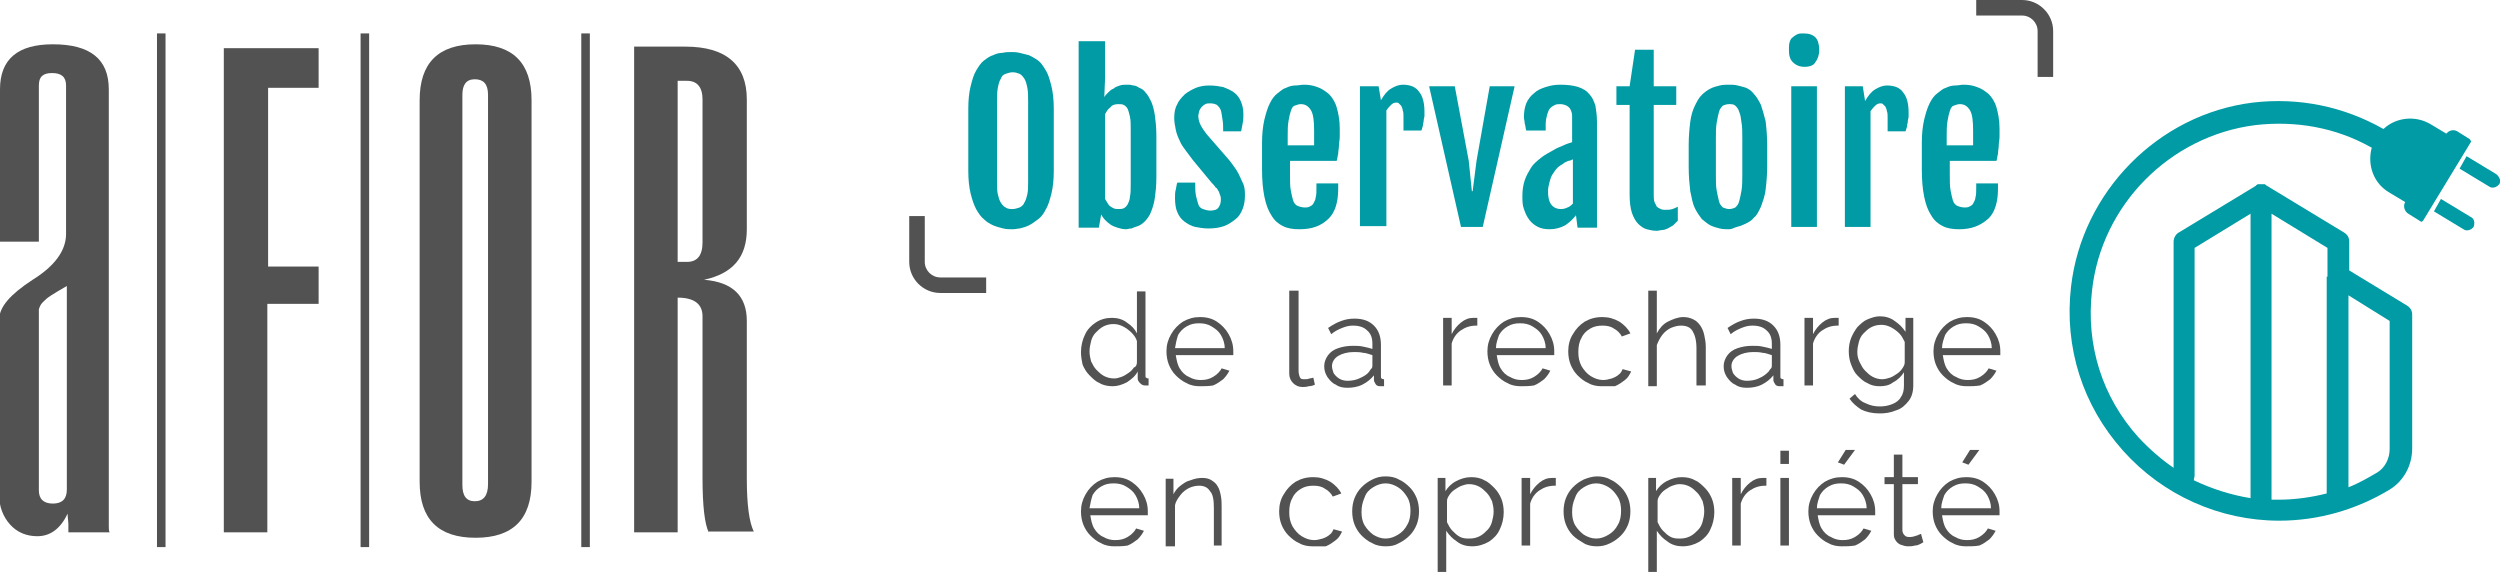 <svg xmlns="http://www.w3.org/2000/svg" xmlns:xlink="http://www.w3.org/1999/xlink" id="Calque_1" x="0px" y="0px" viewBox="0 0 321.7 73.7" style="enable-background:new 0 0 321.7 73.7;" xml:space="preserve"><style type="text/css">	.st0{fill:#535252;}	.st1{fill:#009BA4;}</style><g>	<g>		<g>			<path class="st0" d="M8.8,68.5c0-0.3,0-0.6,0-1c0-0.4-0.1-0.9-0.1-1.4C7.8,68,6.5,69,4.8,69c-1.4,0-2.6-0.5-3.5-1.5     c-0.9-1-1.4-2.3-1.4-3.7V41.1c0-1.6,1.4-3.2,4.3-5.1c2.9-1.8,4.3-3.8,4.3-5.9V11c0-1.1-0.6-1.6-1.8-1.6S5,9.9,5,11v20.1H0V11.5     c0-3.9,2.3-5.8,6.8-5.8c4.8,0,7.2,1.9,7.2,5.8v55.2c0,0.4,0,0.7,0,1c0,0.3,0,0.6,0.1,0.8H8.8z M8.6,36.8c-0.9,0.5-1.5,0.9-2,1.2     c-0.5,0.3-0.8,0.6-1.1,0.9c-0.3,0.3-0.4,0.6-0.5,0.9C5,40.2,5,40.5,5,40.9v22.2c0,1.1,0.6,1.7,1.8,1.7s1.8-0.6,1.8-1.8V36.8z"></path>		</g>		<g>			<path class="st0" d="M40.9,39.1h-6.5v29.4h-5.6V6.2h12.2v5.1h-6.5v23h6.5V39.1z"></path>		</g>		<g>			<path class="st0" d="M68.4,62c0,4.8-2.4,7.2-7.2,7.2c-4.8,0-7.2-2.4-7.2-7.2V12.9c0-4.8,2.4-7.2,7.2-7.2c4.8,0,7.2,2.4,7.2,7.2     V62z M62.8,12.2c0-1.4-0.6-2-1.7-2c-1.1,0-1.6,0.7-1.6,2v50.2c0,1.4,0.5,2.1,1.6,2.1c1.1,0,1.7-0.7,1.7-2.2V12.2z"></path>		</g>		<g>			<path class="st0" d="M91.2,68.5c-0.5-1-0.8-3.3-0.8-7V40.7c0-1.6-1.1-2.4-3.2-2.4v30.2h-5.6V6h6.6c5.2,0,7.9,2.3,7.9,6.8v16.7     c0,3.6-1.8,5.7-5.5,6.5c3.7,0.3,5.5,2.1,5.5,5.3v20.3c0,3.3,0.3,5.6,0.9,6.8H91.2z M90.4,12.8c0-1.6-0.7-2.4-2-2.4h-1.2v23.3h1.2     c1.3,0,2-0.8,2-2.5V12.8z"></path>		</g>		<g>			<rect x="20.2" y="4.3" class="st0" width="1.1" height="66.1"></rect>		</g>		<g>			<rect x="46.4" y="4.3" class="st0" width="1.1" height="66.1"></rect>		</g>		<g>			<rect x="74.8" y="4.3" class="st0" width="1.1" height="66.1"></rect>		</g>	</g>	<g>		<g>			<path class="st1" d="M130.3,29.5c-0.4,0-0.8,0-1.2-0.1s-0.8-0.2-1.3-0.4c-0.4-0.2-0.8-0.4-1.2-0.8c-0.4-0.3-0.7-0.8-1-1.3     c-0.3-0.6-0.5-1.2-0.7-2c-0.2-0.8-0.3-1.8-0.3-2.9v-8c0-1.1,0.1-2.1,0.3-2.9c0.2-0.8,0.4-1.5,0.7-2c0.3-0.5,0.6-1,1-1.3     c0.4-0.3,0.8-0.6,1.2-0.7c0.4-0.2,0.8-0.3,1.2-0.3c0.4-0.1,0.8-0.1,1.1-0.1c0.3,0,0.7,0,1.1,0.1s0.8,0.2,1.2,0.3     c0.4,0.2,0.8,0.4,1.2,0.7c0.4,0.3,0.7,0.8,1,1.3c0.3,0.5,0.5,1.2,0.7,2c0.2,0.8,0.3,1.8,0.3,2.9v8c0,1.1-0.1,2.1-0.3,2.9     c-0.2,0.8-0.4,1.5-0.7,2c-0.3,0.6-0.6,1-1,1.3c-0.4,0.3-0.8,0.6-1.2,0.8c-0.4,0.2-0.8,0.3-1.2,0.4     C131,29.4,130.7,29.5,130.3,29.5z M130.3,26.9c0.3,0,0.6-0.1,0.9-0.2c0.2-0.1,0.5-0.3,0.6-0.6c0.2-0.3,0.3-0.7,0.4-1.1     c0.1-0.5,0.1-1,0.1-1.7V13.1c0-0.7,0-1.3-0.1-1.8c-0.1-0.5-0.2-0.9-0.4-1.2c-0.2-0.3-0.4-0.5-0.6-0.6c-0.3-0.1-0.5-0.2-0.9-0.2     c-0.3,0-0.6,0.1-0.9,0.2c-0.3,0.1-0.5,0.3-0.6,0.6c-0.2,0.3-0.3,0.7-0.4,1.2s-0.1,1.1-0.1,1.8v10.2c0,0.7,0,1.3,0.1,1.7     s0.2,0.8,0.4,1.1c0.2,0.3,0.4,0.5,0.6,0.6C129.7,26.9,130,26.9,130.3,26.9z"></path>			<path class="st1" d="M138.9,5.3h3.3v4.8l-0.1,2.4l0,0c0.1-0.2,0.3-0.4,0.5-0.6c0.2-0.2,0.4-0.4,0.7-0.5c0.2-0.2,0.5-0.3,0.8-0.4     c0.3-0.1,0.6-0.1,1-0.1c0.2,0,0.4,0,0.7,0.1c0.3,0,0.5,0.1,0.8,0.3c0.3,0.1,0.6,0.3,0.8,0.6c0.3,0.3,0.5,0.7,0.7,1.1     s0.4,1.1,0.5,1.8s0.2,1.6,0.2,2.6v5.5c0,1-0.1,1.9-0.2,2.6c-0.1,0.7-0.3,1.3-0.5,1.8c-0.2,0.5-0.5,0.9-0.8,1.2     c-0.3,0.3-0.6,0.5-0.9,0.6c-0.3,0.1-0.6,0.2-0.8,0.3c-0.3,0-0.5,0.1-0.7,0.1c-0.4,0-0.8-0.1-1.1-0.2c-0.3-0.1-0.6-0.2-0.9-0.4     c-0.3-0.2-0.5-0.4-0.7-0.6c-0.2-0.2-0.4-0.5-0.5-0.7l-0.3,1.7h-2.6V5.3z M142.2,25.6c0.1,0.2,0.2,0.3,0.3,0.5s0.2,0.3,0.3,0.4     s0.3,0.2,0.5,0.3c0.2,0.1,0.4,0.1,0.6,0.1c0.2,0,0.5,0,0.7-0.1c0.2-0.1,0.4-0.3,0.5-0.5c0.1-0.2,0.3-0.6,0.3-1     c0.1-0.4,0.1-1,0.1-1.7v-6.9c0-0.7,0-1.2-0.1-1.7c-0.1-0.4-0.2-0.8-0.3-1c-0.1-0.2-0.3-0.4-0.5-0.5c-0.2-0.1-0.4-0.1-0.7-0.1     c-0.4,0-0.8,0.1-1,0.4c-0.3,0.2-0.5,0.5-0.7,0.9V25.6z"></path>			<path class="st1" d="M151.2,25.5c0-0.4,0-0.8,0.1-1.1c0.1-0.4,0.1-0.7,0.2-0.9h2.3c0,0.7,0,1.2,0.1,1.7c0.1,0.4,0.2,0.8,0.3,1.1     c0.1,0.3,0.3,0.5,0.6,0.6s0.6,0.2,0.9,0.2c0.5,0,0.9-0.1,1.1-0.4c0.2-0.3,0.3-0.6,0.3-1c0-0.2,0-0.4-0.1-0.6     c-0.1-0.2-0.1-0.4-0.2-0.5c-0.1-0.2-0.2-0.4-0.4-0.5c-0.1-0.2-0.3-0.4-0.5-0.6l-2.4-2.9c-0.3-0.4-0.6-0.8-0.9-1.2     s-0.6-0.8-0.8-1.3c-0.2-0.4-0.4-0.9-0.5-1.4c-0.1-0.5-0.2-1-0.2-1.5c0-0.7,0.1-1.3,0.4-1.8c0.2-0.5,0.6-0.9,1-1.3     c0.4-0.3,0.9-0.6,1.4-0.8c0.5-0.2,1.1-0.3,1.7-0.3c0.7,0,1.3,0.1,1.8,0.2c0.5,0.2,1,0.4,1.4,0.7c0.4,0.3,0.7,0.7,0.9,1.2     s0.3,1,0.3,1.6c0,0.4,0,0.8-0.1,1.2c-0.1,0.4-0.1,0.7-0.2,1h-2.3c0-0.6,0-1.1-0.1-1.6s-0.1-0.8-0.2-1.1c-0.1-0.3-0.3-0.5-0.5-0.7     c-0.2-0.1-0.5-0.2-0.8-0.2c-0.3,0-0.5,0-0.7,0.1s-0.3,0.2-0.5,0.4c-0.1,0.1-0.2,0.3-0.3,0.5c0,0.2-0.1,0.4-0.1,0.6     c0,0.4,0.1,0.8,0.3,1.2c0.2,0.4,0.5,0.8,0.8,1.2l2.7,3.1c0.2,0.2,0.4,0.5,0.7,0.9s0.5,0.7,0.7,1.1s0.4,0.9,0.6,1.3     c0.2,0.5,0.2,1,0.2,1.5c0,0.6-0.1,1.2-0.3,1.7s-0.5,1-0.9,1.3s-0.9,0.7-1.5,0.9c-0.6,0.2-1.2,0.3-2,0.3c-0.6,0-1.2-0.1-1.7-0.2     c-0.5-0.1-1-0.4-1.4-0.7c-0.4-0.3-0.7-0.7-0.9-1.2C151.3,26.9,151.2,26.2,151.2,25.5z"></path>			<path class="st1" d="M167.2,29.5c-0.8,0-1.5-0.1-2.1-0.4c-0.6-0.3-1.1-0.7-1.5-1.4c-0.4-0.6-0.7-1.4-0.9-2.4     c-0.2-1-0.3-2.1-0.3-3.5v-3.4c0-1.2,0.1-2.1,0.3-3c0.2-0.8,0.4-1.5,0.7-2.1c0.3-0.6,0.6-1,1-1.3c0.4-0.3,0.7-0.6,1.1-0.7     c0.4-0.2,0.8-0.3,1.2-0.3c0.4,0,0.7-0.1,1.1-0.1c0.6,0,1.2,0.1,1.7,0.3c0.6,0.2,1,0.5,1.5,0.9c0.4,0.4,0.8,1,1,1.7     s0.4,1.6,0.4,2.7c0,0.4,0,0.7,0,1.1c0,0.4-0.1,0.7-0.1,1.1s-0.1,0.7-0.1,1.1c-0.1,0.3-0.1,0.7-0.2,0.9h-6v1.8c0,0.8,0,1.5,0.1,2     s0.2,1,0.3,1.3c0.1,0.3,0.3,0.6,0.6,0.7c0.2,0.1,0.6,0.2,0.9,0.2c0.2,0,0.4,0,0.6-0.1c0.2-0.1,0.4-0.2,0.5-0.4     c0.1-0.2,0.3-0.5,0.3-0.8c0.1-0.3,0.1-0.7,0.1-1.2v-0.6h2.8v0.7c0,1.7-0.4,3-1.2,3.8C170,29.1,168.8,29.5,167.2,29.5z      M169.1,18.6c0-0.1,0-0.2,0-0.4s0-0.3,0-0.5c0-0.2,0-0.3,0-0.5c0-0.2,0-0.3,0-0.4c0-1.2-0.1-2.1-0.4-2.6     c-0.3-0.5-0.7-0.8-1.3-0.8c-0.3,0-0.5,0.1-0.8,0.2s-0.4,0.4-0.5,0.7c-0.1,0.3-0.2,0.7-0.3,1.3s-0.1,1.2-0.1,2v1.1H169.1z"></path>			<path class="st1" d="M175,11.1h2.4l0.3,1.8c0.4-0.7,0.8-1.2,1.3-1.5c0.5-0.3,1-0.5,1.5-0.5c1,0,1.7,0.3,2.1,0.9     c0.5,0.6,0.7,1.5,0.7,2.6c0,0.1,0,0.3,0,0.5c0,0.2-0.1,0.4-0.1,0.6c0,0.2-0.1,0.4-0.1,0.7c-0.1,0.2-0.1,0.4-0.2,0.6h-2.3v-1.7     c0-0.4,0-0.7-0.1-0.9c0-0.2-0.1-0.4-0.2-0.6c-0.1-0.1-0.2-0.2-0.3-0.3s-0.2-0.1-0.3-0.1c-0.3,0-0.5,0.1-0.7,0.3     c-0.2,0.2-0.4,0.4-0.6,0.7v14.9H175V11.1z"></path>			<path class="st1" d="M183.9,11.1h3.3l1.8,9.6l0.4,3.9h0.1l0.5-3.9l1.7-9.6h3.2l-4.1,18.1h-2.8L183.9,11.1z"></path>			<path class="st1" d="M199.4,29.5c-0.6,0-1.1-0.1-1.5-0.3c-0.4-0.2-0.8-0.5-1.1-0.9c-0.3-0.4-0.5-0.8-0.7-1.4     c-0.2-0.5-0.2-1.1-0.2-1.7c0-0.7,0.1-1.4,0.3-2c0.2-0.6,0.5-1.1,0.8-1.6s0.8-0.9,1.3-1.3c0.5-0.4,1.1-0.7,1.8-1.1     c0.3-0.2,0.7-0.3,1.1-0.5s0.8-0.3,1.1-0.4v-2.4c0-0.4,0-0.7,0-1c0-0.3-0.1-0.6-0.2-0.8c-0.1-0.2-0.3-0.4-0.5-0.5     c-0.2-0.1-0.5-0.2-0.8-0.2c-0.2,0-0.5,0-0.7,0.1c-0.2,0.1-0.4,0.2-0.6,0.4c-0.2,0.2-0.3,0.5-0.4,0.8c-0.1,0.4-0.2,0.8-0.2,1.3     v0.8h-2.5c-0.1-0.3-0.1-0.7-0.2-0.9c0-0.3-0.1-0.6-0.1-0.8c0-0.7,0.1-1.3,0.3-1.8c0.2-0.5,0.6-1,1-1.3c0.4-0.4,0.9-0.6,1.5-0.8     c0.6-0.2,1.2-0.3,1.9-0.3c0.9,0,1.7,0.1,2.3,0.3c0.6,0.2,1.1,0.5,1.4,0.9c0.4,0.4,0.6,0.9,0.8,1.5c0.1,0.6,0.2,1.3,0.2,2.1v13.6     h-2.5l-0.2-1.6c-0.4,0.5-0.8,0.9-1.4,1.3C200.8,29.3,200.2,29.5,199.4,29.5z M200.9,26.9c0.3,0,0.6-0.1,0.8-0.2     c0.3-0.1,0.5-0.3,0.7-0.5v-5.7c-0.2,0.1-0.4,0.2-0.6,0.2c-0.2,0.1-0.5,0.2-0.7,0.4c-0.2,0.1-0.5,0.3-0.7,0.5     c-0.2,0.2-0.4,0.5-0.6,0.8c-0.2,0.3-0.3,0.6-0.4,1c-0.1,0.4-0.2,0.8-0.2,1.2c0,0.7,0.1,1.3,0.4,1.7S200.3,26.9,200.9,26.9z"></path>			<path class="st1" d="M209.4,13.5H208v-2.4h1.7l0.7-4.7h2.4v4.7h2.9v2.4h-2.9v11.5c0,0.4,0,0.7,0.1,1c0.1,0.2,0.2,0.4,0.3,0.6     c0.1,0.1,0.3,0.2,0.5,0.3s0.4,0.1,0.6,0.1c0.3,0,0.6,0,0.9-0.1c0.3-0.1,0.5-0.2,0.7-0.3v1.8c-0.2,0.2-0.4,0.4-0.6,0.6     c-0.2,0.1-0.5,0.3-0.7,0.4c-0.2,0.1-0.5,0.2-0.7,0.2c-0.2,0-0.5,0.1-0.7,0.1c-0.5,0-0.9-0.1-1.3-0.2c-0.4-0.1-0.8-0.4-1.1-0.7     s-0.6-0.8-0.8-1.4c-0.2-0.6-0.3-1.4-0.3-2.4V13.5z"></path>			<path class="st1" d="M222.5,29.5c-0.4,0-0.8,0-1.2-0.1c-0.4-0.1-0.8-0.2-1.2-0.4c-0.4-0.2-0.7-0.5-1.1-0.8     c-0.3-0.4-0.6-0.8-0.9-1.4s-0.4-1.3-0.6-2.2c-0.1-0.9-0.2-1.9-0.2-3.1v-2.8c0-1.2,0.1-2.2,0.2-3c0.1-0.8,0.3-1.5,0.6-2.1     c0.3-0.6,0.5-1,0.9-1.4c0.3-0.3,0.7-0.6,1.1-0.8c0.4-0.2,0.8-0.3,1.2-0.4s0.8-0.1,1.2-0.1c0.4,0,0.7,0,1.1,0.1     c0.4,0.1,0.8,0.2,1.1,0.3c0.4,0.2,0.7,0.4,1,0.8c0.3,0.3,0.6,0.8,0.9,1.4c0.2,0.6,0.4,1.3,0.6,2.1c0.1,0.8,0.2,1.9,0.2,3v2.8     c0,1.2-0.1,2.2-0.2,3c-0.1,0.9-0.4,1.6-0.6,2.2c-0.3,0.6-0.5,1.1-0.9,1.4c-0.3,0.4-0.7,0.6-1.1,0.8c-0.4,0.2-0.7,0.3-1.1,0.4     S222.9,29.5,222.5,29.5z M222.5,26.9c0.3,0,0.6-0.1,0.8-0.2c0.2-0.2,0.4-0.4,0.5-0.8c0.1-0.4,0.2-0.8,0.3-1.4     c0.1-0.6,0.1-1.3,0.1-2.1v-4.5c0-0.9,0-1.6-0.1-2.1c-0.1-0.6-0.1-1-0.3-1.4c-0.1-0.4-0.3-0.6-0.5-0.8s-0.5-0.2-0.8-0.2     c-0.3,0-0.6,0.1-0.8,0.2c-0.2,0.2-0.4,0.4-0.5,0.8s-0.2,0.8-0.3,1.4s-0.1,1.3-0.1,2.1v4.5c0,0.9,0,1.6,0.1,2.1s0.2,1,0.3,1.4     c0.1,0.4,0.3,0.6,0.5,0.8C222,26.8,222.2,26.9,222.5,26.9z"></path>			<path class="st1" d="M232.2,8.6c-0.6,0-1.1-0.2-1.5-0.6s-0.5-0.9-0.5-1.6c0-0.4,0-0.7,0.1-1c0.1-0.3,0.2-0.5,0.4-0.6     c0.2-0.2,0.4-0.3,0.6-0.4c0.2-0.1,0.5-0.1,0.8-0.1c0.7,0,1.2,0.2,1.5,0.5c0.3,0.3,0.5,0.9,0.5,1.6c0,0.7-0.2,1.2-0.5,1.6     C233.4,8.4,232.9,8.6,232.2,8.6z M230.5,11.1h3.3v18.1h-3.3V11.1z"></path>			<path class="st1" d="M237.3,11.1h2.4L240,13c0.4-0.7,0.8-1.2,1.3-1.5c0.5-0.3,1-0.5,1.5-0.5c1,0,1.7,0.3,2.1,0.9     c0.5,0.6,0.7,1.5,0.7,2.6c0,0.1,0,0.3,0,0.5c0,0.2-0.1,0.4-0.1,0.6c0,0.2-0.1,0.4-0.1,0.7c-0.1,0.2-0.1,0.4-0.2,0.6h-2.3v-1.7     c0-0.4,0-0.7-0.1-0.9c0-0.2-0.1-0.4-0.2-0.6c-0.1-0.1-0.2-0.2-0.3-0.3s-0.2-0.1-0.3-0.1c-0.3,0-0.5,0.1-0.7,0.3     c-0.2,0.2-0.4,0.4-0.6,0.7v14.9h-3.3V11.1z"></path>			<path class="st1" d="M252.1,29.5c-0.8,0-1.5-0.1-2.1-0.4c-0.6-0.3-1.1-0.7-1.5-1.4c-0.4-0.6-0.7-1.4-0.9-2.4     c-0.2-1-0.3-2.1-0.3-3.5v-3.4c0-1.2,0.1-2.1,0.3-3c0.2-0.8,0.4-1.5,0.7-2.1c0.3-0.6,0.6-1,1-1.3c0.4-0.3,0.7-0.6,1.1-0.7     c0.4-0.2,0.8-0.3,1.2-0.3c0.4,0,0.7-0.1,1.1-0.1c0.6,0,1.2,0.1,1.7,0.3c0.6,0.2,1,0.5,1.5,0.9c0.4,0.4,0.8,1,1,1.7     s0.4,1.6,0.4,2.7c0,0.4,0,0.7,0,1.1c0,0.4-0.1,0.7-0.1,1.1s-0.1,0.7-0.1,1.1c-0.1,0.3-0.1,0.7-0.2,0.9h-6v1.8c0,0.8,0,1.5,0.1,2     s0.2,1,0.3,1.3c0.1,0.3,0.3,0.6,0.6,0.7c0.2,0.1,0.6,0.2,0.9,0.2c0.2,0,0.4,0,0.6-0.1c0.2-0.1,0.4-0.2,0.5-0.4     c0.1-0.2,0.3-0.5,0.3-0.8c0.1-0.3,0.1-0.7,0.1-1.2v-0.6h2.8v0.7c0,1.7-0.4,3-1.2,3.8C254.8,29.1,253.6,29.5,252.1,29.5z      M253.9,18.6c0-0.1,0-0.2,0-0.4s0-0.3,0-0.5c0-0.2,0-0.3,0-0.5c0-0.2,0-0.3,0-0.4c0-1.2-0.1-2.1-0.4-2.6     c-0.3-0.5-0.7-0.8-1.3-0.8c-0.3,0-0.5,0.1-0.8,0.2s-0.4,0.4-0.5,0.7c-0.1,0.3-0.2,0.7-0.3,1.3s-0.1,1.2-0.1,2v1.1H253.9z"></path>		</g>		<g>			<path class="st0" d="M139.1,45.3c0-0.8,0.2-1.6,0.5-2.2c0.3-0.7,0.8-1.2,1.4-1.6c0.6-0.4,1.3-0.6,2.1-0.6c0.7,0,1.4,0.2,1.9,0.6     c0.6,0.4,1,0.8,1.3,1.4v-5.4h1.1v10.8c0,0.2,0,0.3,0.1,0.3c0.1,0.1,0.2,0.1,0.3,0.1v0.9c-0.2,0-0.4,0-0.5,0     c-0.2,0-0.4-0.1-0.6-0.3c-0.2-0.2-0.3-0.4-0.3-0.6v-0.9c-0.3,0.6-0.8,1-1.4,1.4c-0.6,0.3-1.2,0.5-1.8,0.5c-0.6,0-1.2-0.1-1.7-0.4     c-0.5-0.2-0.9-0.6-1.3-1c-0.4-0.4-0.7-0.9-0.9-1.4C139.2,46.4,139.1,45.9,139.1,45.3z M146.3,46.6v-2.7c-0.1-0.4-0.4-0.8-0.7-1.1     c-0.3-0.3-0.7-0.6-1.1-0.8c-0.4-0.2-0.8-0.3-1.2-0.3c-0.5,0-0.9,0.1-1.3,0.3c-0.4,0.2-0.7,0.5-1,0.8c-0.3,0.3-0.5,0.7-0.6,1.1     c-0.1,0.4-0.2,0.9-0.2,1.3c0,0.5,0.1,0.9,0.2,1.3c0.2,0.4,0.4,0.8,0.7,1.1c0.3,0.3,0.6,0.6,1,0.8c0.4,0.2,0.8,0.3,1.3,0.3     c0.3,0,0.6-0.1,0.9-0.2c0.3-0.1,0.6-0.3,0.9-0.5c0.3-0.2,0.5-0.4,0.7-0.7C146.2,47.2,146.3,46.9,146.3,46.6z"></path>			<path class="st0" d="M154.4,49.7c-0.6,0-1.2-0.1-1.7-0.4c-0.5-0.2-1-0.6-1.4-1c-0.4-0.4-0.7-0.9-0.9-1.4     c-0.2-0.5-0.3-1.1-0.3-1.7c0-0.8,0.2-1.5,0.6-2.2c0.4-0.7,0.9-1.2,1.5-1.6c0.7-0.4,1.4-0.6,2.2-0.6c0.9,0,1.6,0.2,2.2,0.6     c0.6,0.4,1.1,0.9,1.5,1.6c0.4,0.7,0.6,1.4,0.6,2.2c0,0.1,0,0.2,0,0.3c0,0.1,0,0.1,0,0.2h-7.4c0.1,0.6,0.2,1.2,0.5,1.7     c0.3,0.5,0.7,0.9,1.2,1.1c0.5,0.3,1,0.4,1.5,0.4c0.6,0,1.1-0.1,1.6-0.4c0.5-0.3,0.9-0.7,1.1-1.1l1,0.3c-0.2,0.4-0.5,0.8-0.8,1.1     c-0.4,0.3-0.8,0.6-1.3,0.8C155.5,49.7,155,49.7,154.4,49.7z M151.2,44.8h6.4c0-0.6-0.2-1.2-0.5-1.7c-0.3-0.5-0.7-0.8-1.2-1.1     c-0.5-0.3-1-0.4-1.6-0.4s-1.1,0.1-1.6,0.4c-0.5,0.3-0.8,0.6-1.1,1.1C151.4,43.7,151.3,44.2,151.2,44.8z"></path>			<path class="st0" d="M166,37.4h1.1v10.3c0,0.4,0.1,0.7,0.2,0.9s0.3,0.2,0.6,0.2c0.2,0,0.4,0,0.6-0.1c0.2,0,0.4-0.1,0.5-0.1     l0.2,0.9c-0.2,0.1-0.5,0.2-0.8,0.2c-0.3,0.1-0.6,0.1-0.8,0.1c-0.5,0-0.9-0.2-1.2-0.5c-0.3-0.3-0.5-0.7-0.5-1.2V37.4z"></path>			<path class="st0" d="M170.4,47.1c0-0.5,0.2-1,0.5-1.4c0.3-0.4,0.7-0.7,1.3-0.9c0.6-0.2,1.2-0.3,1.9-0.3c0.4,0,0.9,0,1.3,0.1     c0.5,0.1,0.9,0.2,1.2,0.3v-0.7c0-0.7-0.2-1.3-0.7-1.7c-0.4-0.4-1-0.6-1.8-0.6c-0.5,0-0.9,0.1-1.4,0.3c-0.5,0.2-0.9,0.4-1.4,0.8     l-0.4-0.8c0.6-0.4,1.1-0.7,1.7-0.9c0.5-0.2,1.1-0.3,1.7-0.3c1.1,0,1.9,0.3,2.5,0.9c0.6,0.6,0.9,1.4,0.9,2.5v4     c0,0.2,0,0.3,0.1,0.3c0.1,0.1,0.2,0.1,0.3,0.1v0.9c-0.1,0-0.2,0-0.3,0c-0.1,0-0.2,0-0.2,0c-0.3,0-0.5-0.1-0.6-0.3     c-0.1-0.2-0.2-0.3-0.2-0.5l0-0.6c-0.4,0.5-0.9,0.9-1.5,1.2c-0.6,0.3-1.3,0.4-1.9,0.4c-0.6,0-1.1-0.1-1.5-0.4     c-0.5-0.2-0.8-0.6-1.1-1C170.5,48,170.4,47.6,170.4,47.1z M176.2,47.8c0.1-0.2,0.2-0.3,0.3-0.4c0.1-0.1,0.1-0.3,0.1-0.4v-1.3     c-0.4-0.1-0.8-0.3-1.2-0.3c-0.4-0.1-0.8-0.1-1.2-0.1c-0.8,0-1.5,0.2-2,0.5c-0.5,0.3-0.8,0.8-0.8,1.3c0,0.3,0.1,0.6,0.2,0.9     c0.2,0.3,0.4,0.5,0.7,0.7c0.3,0.2,0.7,0.3,1.1,0.3c0.5,0,1.1-0.1,1.5-0.3C175.6,48.4,176,48.1,176.2,47.8z"></path>			<path class="st0" d="M190,41.9c-0.8,0-1.4,0.2-2,0.6s-1,1-1.2,1.7v5.4h-1.1v-8.7h1.1V43c0.3-0.6,0.7-1.1,1.2-1.5     c0.5-0.4,1-0.6,1.6-0.6c0.1,0,0.2,0,0.3,0s0.2,0,0.2,0V41.9z"></path>			<path class="st0" d="M195.7,49.7c-0.6,0-1.2-0.1-1.7-0.4c-0.5-0.2-1-0.6-1.4-1c-0.4-0.4-0.7-0.9-0.9-1.4s-0.3-1.1-0.3-1.7     c0-0.8,0.2-1.5,0.6-2.2c0.4-0.7,0.9-1.2,1.5-1.6c0.7-0.4,1.4-0.6,2.2-0.6c0.9,0,1.6,0.2,2.2,0.6c0.6,0.4,1.1,0.9,1.5,1.6     c0.4,0.7,0.6,1.4,0.6,2.2c0,0.1,0,0.2,0,0.3c0,0.1,0,0.1,0,0.2h-7.4c0.1,0.6,0.2,1.2,0.5,1.7c0.3,0.5,0.7,0.9,1.2,1.1     c0.5,0.3,1,0.4,1.5,0.4c0.6,0,1.1-0.1,1.6-0.4c0.5-0.3,0.9-0.7,1.1-1.1l1,0.3c-0.2,0.4-0.5,0.8-0.8,1.1c-0.4,0.3-0.8,0.6-1.3,0.8     C196.8,49.7,196.2,49.7,195.7,49.7z M192.5,44.8h6.4c0-0.6-0.2-1.2-0.5-1.7c-0.3-0.5-0.7-0.8-1.2-1.1c-0.5-0.3-1-0.4-1.6-0.4     s-1.1,0.1-1.6,0.4c-0.5,0.3-0.8,0.6-1.1,1.1C192.7,43.7,192.5,44.2,192.5,44.8z"></path>			<path class="st0" d="M206.1,49.7c-0.6,0-1.2-0.1-1.7-0.4c-0.5-0.2-1-0.6-1.4-1c-0.4-0.4-0.7-0.9-0.9-1.4     c-0.2-0.5-0.3-1.1-0.3-1.7c0-0.8,0.2-1.6,0.6-2.2c0.4-0.7,0.9-1.2,1.5-1.6c0.7-0.4,1.4-0.6,2.3-0.6c0.8,0,1.5,0.2,2.2,0.6     c0.6,0.4,1.1,0.9,1.4,1.5l-1.1,0.4c-0.2-0.4-0.6-0.8-1-1c-0.4-0.3-0.9-0.4-1.5-0.4c-0.6,0-1.1,0.1-1.6,0.4     c-0.5,0.3-0.9,0.7-1.1,1.2c-0.3,0.5-0.4,1.1-0.4,1.8c0,0.7,0.1,1.2,0.4,1.8c0.3,0.5,0.7,1,1.2,1.3c0.5,0.3,1,0.5,1.6,0.5     c0.4,0,0.7-0.1,1.1-0.2c0.3-0.1,0.7-0.3,0.9-0.5c0.3-0.2,0.4-0.5,0.5-0.7l1.1,0.3c-0.2,0.4-0.4,0.8-0.8,1.1     c-0.4,0.3-0.8,0.6-1.3,0.8C207.2,49.7,206.7,49.7,206.1,49.7z"></path>			<path class="st0" d="M219.4,49.6h-1.1v-4.8c0-1-0.2-1.7-0.5-2.2c-0.3-0.5-0.8-0.7-1.5-0.7c-0.4,0-0.8,0.1-1.3,0.3     c-0.4,0.2-0.8,0.5-1.1,0.9c-0.3,0.4-0.5,0.8-0.7,1.3v5.3h-1.1V37.4h1.1v5.5c0.3-0.6,0.8-1.2,1.4-1.5s1.3-0.6,2-0.6     c0.5,0,0.9,0.1,1.3,0.3c0.4,0.2,0.6,0.4,0.9,0.8c0.2,0.3,0.4,0.7,0.5,1.2c0.1,0.4,0.2,1,0.2,1.5V49.6z"></path>			<path class="st0" d="M221.8,47.1c0-0.5,0.2-1,0.5-1.4c0.3-0.4,0.7-0.7,1.3-0.9c0.6-0.2,1.2-0.3,1.9-0.3c0.4,0,0.9,0,1.3,0.1     c0.5,0.1,0.9,0.2,1.2,0.3v-0.7c0-0.7-0.2-1.3-0.7-1.7c-0.4-0.4-1-0.6-1.8-0.6c-0.5,0-0.9,0.1-1.4,0.3c-0.5,0.2-0.9,0.4-1.4,0.8     l-0.4-0.8c0.6-0.4,1.1-0.7,1.7-0.9c0.5-0.2,1.1-0.3,1.7-0.3c1.1,0,1.9,0.3,2.5,0.9c0.6,0.6,0.9,1.4,0.9,2.5v4     c0,0.2,0,0.3,0.1,0.3c0.1,0.1,0.2,0.1,0.3,0.1v0.9c-0.1,0-0.2,0-0.3,0c-0.1,0-0.2,0-0.2,0c-0.3,0-0.5-0.1-0.6-0.3     c-0.1-0.2-0.2-0.3-0.2-0.5l0-0.6c-0.4,0.5-0.9,0.9-1.5,1.2c-0.6,0.3-1.3,0.4-1.9,0.4c-0.6,0-1.1-0.1-1.5-0.4     c-0.5-0.2-0.8-0.6-1.1-1C221.9,48,221.8,47.6,221.8,47.1z M227.6,47.8c0.1-0.2,0.2-0.3,0.3-0.4c0.1-0.1,0.1-0.3,0.1-0.4v-1.3     c-0.4-0.1-0.8-0.3-1.2-0.3c-0.4-0.1-0.8-0.1-1.2-0.1c-0.8,0-1.5,0.2-2,0.5c-0.5,0.3-0.8,0.8-0.8,1.3c0,0.3,0.1,0.6,0.2,0.9     c0.2,0.3,0.4,0.5,0.7,0.7c0.3,0.2,0.7,0.3,1.1,0.3c0.5,0,1.1-0.1,1.5-0.3C227,48.4,227.3,48.1,227.6,47.8z"></path>			<path class="st0" d="M236.5,41.9c-0.8,0-1.4,0.2-2,0.6c-0.6,0.4-1,1-1.2,1.7v5.4h-1.1v-8.7h1.1V43c0.3-0.6,0.7-1.1,1.2-1.5     c0.5-0.4,1-0.6,1.6-0.6c0.1,0,0.2,0,0.3,0s0.2,0,0.2,0V41.9z"></path>			<path class="st0" d="M241.9,49.7c-0.6,0-1.1-0.1-1.6-0.4c-0.5-0.2-0.9-0.6-1.3-1c-0.4-0.4-0.6-0.9-0.8-1.4     c-0.2-0.5-0.3-1.1-0.3-1.7c0-0.6,0.1-1.2,0.3-1.7c0.2-0.5,0.5-1,0.8-1.4c0.4-0.4,0.8-0.8,1.3-1c0.5-0.2,1-0.4,1.6-0.4     c0.7,0,1.4,0.2,1.9,0.6c0.6,0.4,1,0.8,1.4,1.4v-1.8h1v8.7c0,0.8-0.2,1.5-0.6,2c-0.4,0.5-0.9,1-1.6,1.2c-0.7,0.3-1.4,0.4-2.1,0.4     c-1,0-1.8-0.2-2.4-0.5c-0.6-0.4-1.1-0.8-1.5-1.4l0.7-0.6c0.3,0.5,0.8,1,1.4,1.2c0.6,0.3,1.2,0.4,1.8,0.4c0.6,0,1.1-0.1,1.6-0.3     c0.5-0.2,0.9-0.5,1.1-0.9c0.3-0.4,0.4-0.9,0.4-1.5v-1.7c-0.3,0.5-0.8,1-1.4,1.3C243.1,49.6,242.5,49.7,241.9,49.7z M242.2,48.8     c0.3,0,0.7-0.1,1-0.2c0.3-0.1,0.6-0.3,0.9-0.5c0.3-0.2,0.5-0.4,0.7-0.7c0.2-0.3,0.3-0.5,0.3-0.8V44c-0.2-0.4-0.4-0.8-0.7-1.1     c-0.3-0.3-0.7-0.6-1.1-0.8c-0.4-0.2-0.8-0.3-1.2-0.3c-0.5,0-0.9,0.1-1.3,0.3c-0.4,0.2-0.7,0.5-1,0.8c-0.3,0.3-0.5,0.7-0.6,1.1     c-0.1,0.4-0.2,0.8-0.2,1.3c0,0.5,0.1,0.9,0.3,1.3c0.2,0.4,0.4,0.8,0.7,1.1c0.3,0.3,0.6,0.6,1,0.8     C241.4,48.7,241.8,48.8,242.2,48.8z"></path>			<path class="st0" d="M253.1,49.7c-0.6,0-1.2-0.1-1.7-0.4c-0.5-0.2-1-0.6-1.4-1c-0.4-0.4-0.7-0.9-0.9-1.4     c-0.2-0.5-0.3-1.1-0.3-1.7c0-0.8,0.2-1.5,0.6-2.2c0.4-0.7,0.9-1.2,1.5-1.6c0.7-0.4,1.4-0.6,2.2-0.6c0.9,0,1.6,0.2,2.2,0.6     c0.6,0.4,1.1,0.9,1.5,1.6c0.4,0.7,0.6,1.4,0.6,2.2c0,0.1,0,0.2,0,0.3c0,0.1,0,0.1,0,0.2h-7.4c0.1,0.6,0.2,1.2,0.5,1.7     c0.3,0.5,0.7,0.9,1.2,1.1c0.5,0.3,1,0.4,1.5,0.4c0.6,0,1.1-0.1,1.6-0.4c0.5-0.3,0.9-0.7,1.1-1.1l1,0.3c-0.2,0.4-0.5,0.8-0.8,1.1     c-0.4,0.3-0.8,0.6-1.3,0.8C254.2,49.7,253.7,49.7,253.1,49.7z M249.9,44.8h6.4c0-0.6-0.2-1.2-0.5-1.7c-0.3-0.5-0.7-0.8-1.2-1.1     c-0.5-0.3-1-0.4-1.6-0.4c-0.6,0-1.1,0.1-1.6,0.4c-0.5,0.3-0.8,0.6-1.1,1.1C250.1,43.7,249.9,44.2,249.9,44.8z"></path>			<path class="st0" d="M143.4,70.3c-0.6,0-1.2-0.1-1.7-0.4c-0.5-0.2-1-0.6-1.4-1c-0.4-0.4-0.7-0.9-0.9-1.4     c-0.2-0.5-0.3-1.1-0.3-1.7c0-0.8,0.2-1.5,0.6-2.2c0.4-0.7,0.9-1.2,1.5-1.6c0.7-0.4,1.4-0.6,2.2-0.6c0.9,0,1.6,0.2,2.2,0.6     c0.6,0.4,1.1,0.9,1.5,1.6c0.4,0.7,0.6,1.4,0.6,2.2c0,0.1,0,0.2,0,0.3c0,0.1,0,0.1,0,0.2h-7.4c0.1,0.6,0.2,1.2,0.5,1.7     c0.3,0.5,0.7,0.9,1.2,1.1c0.5,0.3,1,0.4,1.5,0.4c0.6,0,1.1-0.1,1.6-0.4c0.5-0.3,0.9-0.7,1.1-1.1l1,0.3c-0.2,0.4-0.5,0.8-0.8,1.1     c-0.4,0.3-0.8,0.6-1.3,0.8C144.5,70.3,144,70.3,143.4,70.3z M140.2,65.4h6.4c0-0.6-0.2-1.2-0.5-1.7c-0.3-0.5-0.7-0.8-1.2-1.1     s-1-0.4-1.6-0.4s-1.1,0.1-1.6,0.4c-0.5,0.3-0.8,0.6-1.1,1.1C140.4,64.3,140.3,64.8,140.2,65.4z"></path>			<path class="st0" d="M157.3,70.2h-1.1v-4.8c0-1-0.1-1.8-0.5-2.2c-0.3-0.5-0.8-0.7-1.4-0.7c-0.4,0-0.9,0.1-1.3,0.3     c-0.4,0.2-0.8,0.5-1.1,0.9c-0.3,0.4-0.6,0.8-0.7,1.3v5.3H150v-8.7h1v2c0.2-0.4,0.5-0.8,0.9-1.1c0.4-0.3,0.8-0.6,1.3-0.7     c0.5-0.2,1-0.3,1.5-0.3c0.5,0,0.9,0.1,1.2,0.3c0.3,0.2,0.6,0.4,0.8,0.8c0.2,0.3,0.3,0.7,0.4,1.2c0.1,0.5,0.1,1,0.1,1.5V70.2z"></path>			<path class="st0" d="M168.9,70.3c-0.6,0-1.2-0.1-1.7-0.4c-0.5-0.2-1-0.6-1.4-1c-0.4-0.4-0.7-0.9-0.9-1.4s-0.3-1.1-0.3-1.7     c0-0.8,0.2-1.6,0.6-2.2c0.4-0.7,0.9-1.2,1.5-1.6c0.7-0.4,1.4-0.6,2.3-0.6c0.8,0,1.5,0.2,2.2,0.6c0.6,0.4,1.1,0.9,1.4,1.5     l-1.1,0.4c-0.2-0.4-0.6-0.8-1-1c-0.4-0.3-0.9-0.4-1.5-0.4c-0.6,0-1.1,0.1-1.6,0.4c-0.5,0.3-0.9,0.7-1.1,1.2     c-0.3,0.5-0.4,1.1-0.4,1.8c0,0.7,0.1,1.2,0.4,1.8c0.3,0.5,0.7,1,1.2,1.3s1,0.5,1.6,0.5c0.4,0,0.7-0.1,1.1-0.2     c0.3-0.1,0.7-0.3,0.9-0.5c0.3-0.2,0.4-0.5,0.5-0.7l1.1,0.3c-0.2,0.4-0.4,0.8-0.8,1.1c-0.4,0.3-0.8,0.6-1.3,0.8     C170,70.3,169.4,70.3,168.9,70.3z"></path>			<path class="st0" d="M178.3,70.3c-0.6,0-1.2-0.1-1.7-0.4c-0.5-0.2-1-0.6-1.4-1c-0.4-0.4-0.7-0.9-0.9-1.4     c-0.2-0.5-0.3-1.1-0.3-1.7c0-0.6,0.1-1.2,0.3-1.7c0.2-0.5,0.5-1,0.9-1.4c0.4-0.4,0.8-0.7,1.4-1s1.1-0.4,1.7-0.4s1.2,0.1,1.7,0.4     c0.5,0.2,1,0.6,1.4,1c0.4,0.4,0.7,0.9,0.9,1.4c0.2,0.5,0.3,1.1,0.3,1.7c0,0.6-0.1,1.2-0.3,1.7c-0.2,0.5-0.5,1-0.9,1.4     c-0.4,0.4-0.8,0.7-1.4,1C179.5,70.2,179,70.3,178.3,70.3z M175.2,65.9c0,0.6,0.1,1.2,0.4,1.7c0.3,0.5,0.7,0.9,1.1,1.2     c0.5,0.3,1,0.5,1.6,0.5c0.6,0,1.1-0.2,1.6-0.5c0.5-0.3,0.9-0.7,1.2-1.3c0.3-0.5,0.4-1.1,0.4-1.8c0-0.6-0.1-1.2-0.4-1.7     c-0.3-0.5-0.7-1-1.2-1.3c-0.5-0.3-1-0.5-1.6-0.5c-0.6,0-1.1,0.2-1.6,0.5c-0.5,0.3-0.9,0.7-1.1,1.3     C175.3,64.7,175.2,65.2,175.2,65.9z"></path>			<path class="st0" d="M189.4,70.3c-0.7,0-1.4-0.2-1.9-0.6c-0.6-0.4-1-0.8-1.4-1.4v5.3H185V61.5h1v1.7c0.3-0.5,0.8-1,1.4-1.3     c0.6-0.3,1.2-0.5,1.9-0.5c0.6,0,1.2,0.1,1.7,0.4c0.5,0.2,0.9,0.6,1.3,1c0.4,0.4,0.7,0.9,0.9,1.4c0.2,0.5,0.3,1.1,0.3,1.7     c0,0.8-0.2,1.6-0.5,2.2c-0.3,0.7-0.8,1.2-1.4,1.6C190.9,70.1,190.2,70.3,189.4,70.3z M189.1,69.3c0.5,0,0.9-0.1,1.3-0.3     c0.4-0.2,0.7-0.5,1-0.8c0.3-0.3,0.5-0.7,0.6-1.1c0.1-0.4,0.2-0.8,0.2-1.3c0-0.5-0.1-0.9-0.2-1.3c-0.2-0.4-0.4-0.8-0.7-1.1     c-0.3-0.3-0.6-0.6-1-0.8c-0.4-0.2-0.8-0.3-1.3-0.3c-0.3,0-0.6,0.1-0.9,0.2c-0.3,0.1-0.6,0.3-0.9,0.5c-0.3,0.2-0.5,0.4-0.7,0.7     c-0.2,0.3-0.3,0.5-0.3,0.8v2.7c0.2,0.4,0.4,0.8,0.7,1.1c0.3,0.3,0.6,0.6,1,0.8C188.3,69.3,188.7,69.3,189.1,69.3z"></path>			<path class="st0" d="M200.1,62.5c-0.8,0-1.4,0.2-2,0.6c-0.6,0.4-1,1-1.2,1.7v5.4h-1.1v-8.7h1.1v2.1c0.3-0.6,0.7-1.1,1.2-1.5     c0.5-0.4,1-0.6,1.6-0.6c0.1,0,0.2,0,0.3,0s0.2,0,0.2,0V62.5z"></path>			<path class="st0" d="M205.5,70.3c-0.6,0-1.2-0.1-1.7-0.4s-1-0.6-1.4-1c-0.4-0.4-0.7-0.9-0.9-1.4c-0.2-0.5-0.3-1.1-0.3-1.7     c0-0.6,0.1-1.2,0.3-1.7c0.2-0.5,0.5-1,0.9-1.4c0.4-0.4,0.8-0.7,1.4-1c0.5-0.2,1.1-0.4,1.7-0.4s1.2,0.1,1.7,0.4     c0.5,0.2,1,0.6,1.4,1c0.4,0.4,0.7,0.9,0.9,1.4c0.2,0.5,0.3,1.1,0.3,1.7c0,0.6-0.1,1.2-0.3,1.7c-0.2,0.5-0.5,1-0.9,1.4     c-0.4,0.4-0.8,0.7-1.4,1S206.1,70.3,205.5,70.3z M202.3,65.9c0,0.6,0.1,1.2,0.4,1.7c0.3,0.5,0.7,0.9,1.1,1.2     c0.5,0.3,1,0.5,1.6,0.5c0.6,0,1.1-0.2,1.6-0.5c0.5-0.3,0.9-0.7,1.2-1.3c0.3-0.5,0.4-1.1,0.4-1.8c0-0.6-0.1-1.2-0.4-1.7     c-0.3-0.5-0.7-1-1.2-1.3c-0.5-0.3-1-0.5-1.6-0.5c-0.6,0-1.1,0.2-1.6,0.5c-0.5,0.3-0.9,0.7-1.1,1.3     C202.4,64.7,202.3,65.2,202.3,65.9z"></path>			<path class="st0" d="M216.5,70.3c-0.7,0-1.4-0.2-1.9-0.6c-0.6-0.4-1-0.8-1.4-1.4v5.3h-1.1V61.5h1v1.7c0.3-0.5,0.8-1,1.4-1.3     c0.6-0.3,1.2-0.5,1.9-0.5c0.6,0,1.2,0.1,1.7,0.4c0.5,0.2,0.9,0.6,1.3,1c0.4,0.4,0.7,0.9,0.9,1.4c0.2,0.5,0.3,1.1,0.3,1.7     c0,0.8-0.2,1.6-0.5,2.2c-0.3,0.7-0.8,1.2-1.4,1.6C218,70.1,217.3,70.3,216.5,70.3z M216.2,69.3c0.5,0,0.9-0.1,1.3-0.3     c0.4-0.2,0.7-0.5,1-0.8c0.3-0.3,0.5-0.7,0.6-1.1c0.1-0.4,0.2-0.8,0.2-1.3c0-0.5-0.1-0.9-0.2-1.3c-0.2-0.4-0.4-0.8-0.7-1.1     c-0.3-0.3-0.6-0.6-1-0.8c-0.4-0.2-0.8-0.3-1.3-0.3c-0.3,0-0.6,0.1-0.9,0.2c-0.3,0.1-0.6,0.3-0.9,0.5c-0.3,0.2-0.5,0.4-0.7,0.7     c-0.2,0.3-0.3,0.5-0.3,0.8v2.7c0.2,0.4,0.4,0.8,0.7,1.1c0.3,0.3,0.6,0.6,1,0.8C215.4,69.3,215.8,69.3,216.2,69.3z"></path>			<path class="st0" d="M227.2,62.5c-0.8,0-1.4,0.2-2,0.6c-0.6,0.4-1,1-1.2,1.7v5.4h-1.1v-8.7h1.1v2.1c0.3-0.6,0.7-1.1,1.2-1.5     c0.5-0.4,1-0.6,1.6-0.6c0.1,0,0.2,0,0.3,0s0.2,0,0.2,0V62.5z"></path>			<path class="st0" d="M229.1,59.7V58h1.1v1.7H229.1z M229.1,70.2v-8.7h1.1v8.7H229.1z"></path>			<path class="st0" d="M237,70.3c-0.6,0-1.2-0.1-1.7-0.4c-0.5-0.2-1-0.6-1.4-1c-0.4-0.4-0.7-0.9-0.9-1.4c-0.2-0.5-0.3-1.1-0.3-1.7     c0-0.8,0.2-1.5,0.6-2.2c0.4-0.7,0.9-1.2,1.5-1.6c0.7-0.4,1.4-0.6,2.2-0.6c0.9,0,1.6,0.2,2.2,0.6c0.6,0.4,1.1,0.9,1.5,1.6     c0.4,0.7,0.6,1.4,0.6,2.2c0,0.1,0,0.2,0,0.3c0,0.1,0,0.1,0,0.2h-7.4c0.1,0.6,0.2,1.2,0.5,1.7c0.3,0.5,0.7,0.9,1.2,1.1     c0.5,0.3,1,0.4,1.5,0.4c0.6,0,1.1-0.1,1.6-0.4c0.5-0.3,0.9-0.7,1.1-1.1l1,0.3c-0.2,0.4-0.5,0.8-0.8,1.1c-0.4,0.3-0.8,0.6-1.3,0.8     C238.1,70.3,237.5,70.3,237,70.3z M233.8,65.4h6.4c0-0.6-0.2-1.2-0.5-1.7c-0.3-0.5-0.7-0.8-1.2-1.1s-1-0.4-1.6-0.4     s-1.1,0.1-1.6,0.4s-0.8,0.6-1.1,1.1C234,64.3,233.8,64.8,233.8,65.4z M237.3,59.8l-0.8-0.3l1-1.6h1.2L237.3,59.8z"></path>			<path class="st0" d="M247.5,69.8c-0.1,0-0.2,0.1-0.4,0.2c-0.2,0.1-0.4,0.2-0.7,0.2c-0.3,0.1-0.6,0.1-0.9,0.1     c-0.3,0-0.6-0.1-0.9-0.2c-0.3-0.1-0.5-0.3-0.7-0.6c-0.2-0.3-0.2-0.6-0.2-0.9v-6.3h-1.2v-0.9h1.2v-2.9h1.1v2.9h2v0.9h-2v5.9     c0,0.3,0.1,0.5,0.3,0.7c0.2,0.2,0.4,0.2,0.7,0.2c0.3,0,0.6-0.1,0.9-0.2c0.3-0.1,0.4-0.2,0.5-0.2L247.5,69.8z"></path>			<path class="st0" d="M253,70.3c-0.6,0-1.2-0.1-1.7-0.4c-0.5-0.2-1-0.6-1.4-1c-0.4-0.4-0.7-0.9-0.9-1.4c-0.2-0.5-0.3-1.1-0.3-1.7     c0-0.8,0.2-1.5,0.6-2.2c0.4-0.7,0.9-1.2,1.5-1.6c0.7-0.4,1.4-0.6,2.2-0.6c0.9,0,1.6,0.2,2.2,0.6c0.6,0.4,1.1,0.9,1.5,1.6     c0.4,0.7,0.6,1.4,0.6,2.2c0,0.1,0,0.2,0,0.3c0,0.1,0,0.1,0,0.2h-7.4c0.1,0.6,0.2,1.2,0.5,1.7c0.3,0.5,0.7,0.9,1.2,1.1     c0.5,0.3,1,0.4,1.5,0.4c0.6,0,1.1-0.1,1.6-0.4c0.5-0.3,0.9-0.7,1.1-1.1l1,0.3c-0.2,0.4-0.5,0.8-0.8,1.1c-0.4,0.3-0.8,0.6-1.3,0.8     C254.1,70.3,253.6,70.3,253,70.3z M249.8,65.4h6.4c0-0.6-0.2-1.2-0.5-1.7c-0.3-0.5-0.7-0.8-1.2-1.1c-0.5-0.3-1-0.4-1.6-0.4     s-1.1,0.1-1.6,0.4c-0.5,0.3-0.8,0.6-1.1,1.1C250,64.3,249.8,64.8,249.8,65.4z M253.3,59.8l-0.8-0.3l1-1.6h1.2L253.3,59.8z"></path>		</g>		<g>			<path class="st0" d="M264.2,9.9h-2V4c0-1.1-0.9-2-2-2h-5.9V0h5.9c2.2,0,4,1.8,4,4V9.9z"></path>		</g>		<g>			<path class="st0" d="M126.9,37.7H121c-2.2,0-4-1.8-4-4v-5.9h2v5.9c0,1.1,0.9,2,2,2h5.9V37.7z"></path>		</g>	</g>	<g>		<path class="st1" d="M321.2,22.4l-3.8-2.3l-0.9,1.6l3.8,2.3c0.4,0.3,1,0.1,1.3-0.3S321.6,22.7,321.2,22.4z"></path>		<path class="st1" d="M317.9,27.9l-3.8-2.3l-0.9,1.6l3.8,2.3c0.4,0.3,1,0.1,1.3-0.3C318.5,28.7,318.4,28.1,317.9,27.9z"></path>		<path class="st1" d="M317.8,17.9l-1.6-1c-0.5-0.3-1.1-0.1-1.4,0.3l-2-1.2c-2-1.2-4.5-0.9-6.1,0.6c-5.1-2.9-10.9-4.1-16.8-3.4    c-12.2,1.5-22,11.5-23.4,23.7c-0.9,7.8,1.5,15.3,6.7,21.1c5.1,5.7,12.4,9,20.1,9c5,0,9.9-1.4,14.2-4c1.8-1.1,2.9-3.1,2.9-5.3V40.5    c0-0.5-0.2-0.9-0.7-1.2l-7.4-4.5v-3.7c0-0.5-0.2-0.9-0.7-1.2l-9.9-6c0,0,0,0,0,0c0,0,0,0,0,0c0,0-0.1,0-0.1-0.1    c-0.1,0-0.1-0.1-0.2-0.1c-0.1,0-0.1,0-0.2,0c-0.1,0-0.1,0-0.2,0s-0.1,0-0.2,0c-0.1,0-0.1,0-0.2,0c-0.1,0-0.1,0-0.2,0.1    c0,0-0.1,0-0.1,0.1c0,0,0,0,0,0c0,0,0,0,0,0l-9.9,6c-0.4,0.2-0.7,0.7-0.7,1.2v29.1c-1.6-1.1-3.1-2.4-4.5-3.9    c-4.7-5.2-6.8-11.9-6-18.9c1.2-11,10-19.9,21-21.3c5.2-0.6,10.3,0.3,14.8,2.8l0.2,0.1c-0.6,2.2,0.2,4.6,2.3,5.8l2,1.2    c-0.3,0.5-0.1,1.2,0.4,1.5l1.6,1c0.1,0.1,0.2,0,0.3-0.1l6.2-10.2C317.9,18.1,317.9,18,317.8,17.9z M307.5,41.3v16.5    c0,1.2-0.6,2.4-1.6,3c-1.2,0.7-2.4,1.4-3.7,1.9v-1.9V38L307.5,41.3z M299.4,35.6v25.1v2.8c-2,0.5-4.1,0.8-6.2,0.8    c-0.3,0-0.6,0-0.9,0V27.5l7.2,4.4V35.6z M282.4,61.2V31.9l7.2-4.4v36.6c-2.5-0.4-5-1.2-7.3-2.3C282.3,61.6,282.4,61.4,282.4,61.2z    "></path>	</g></g></svg>